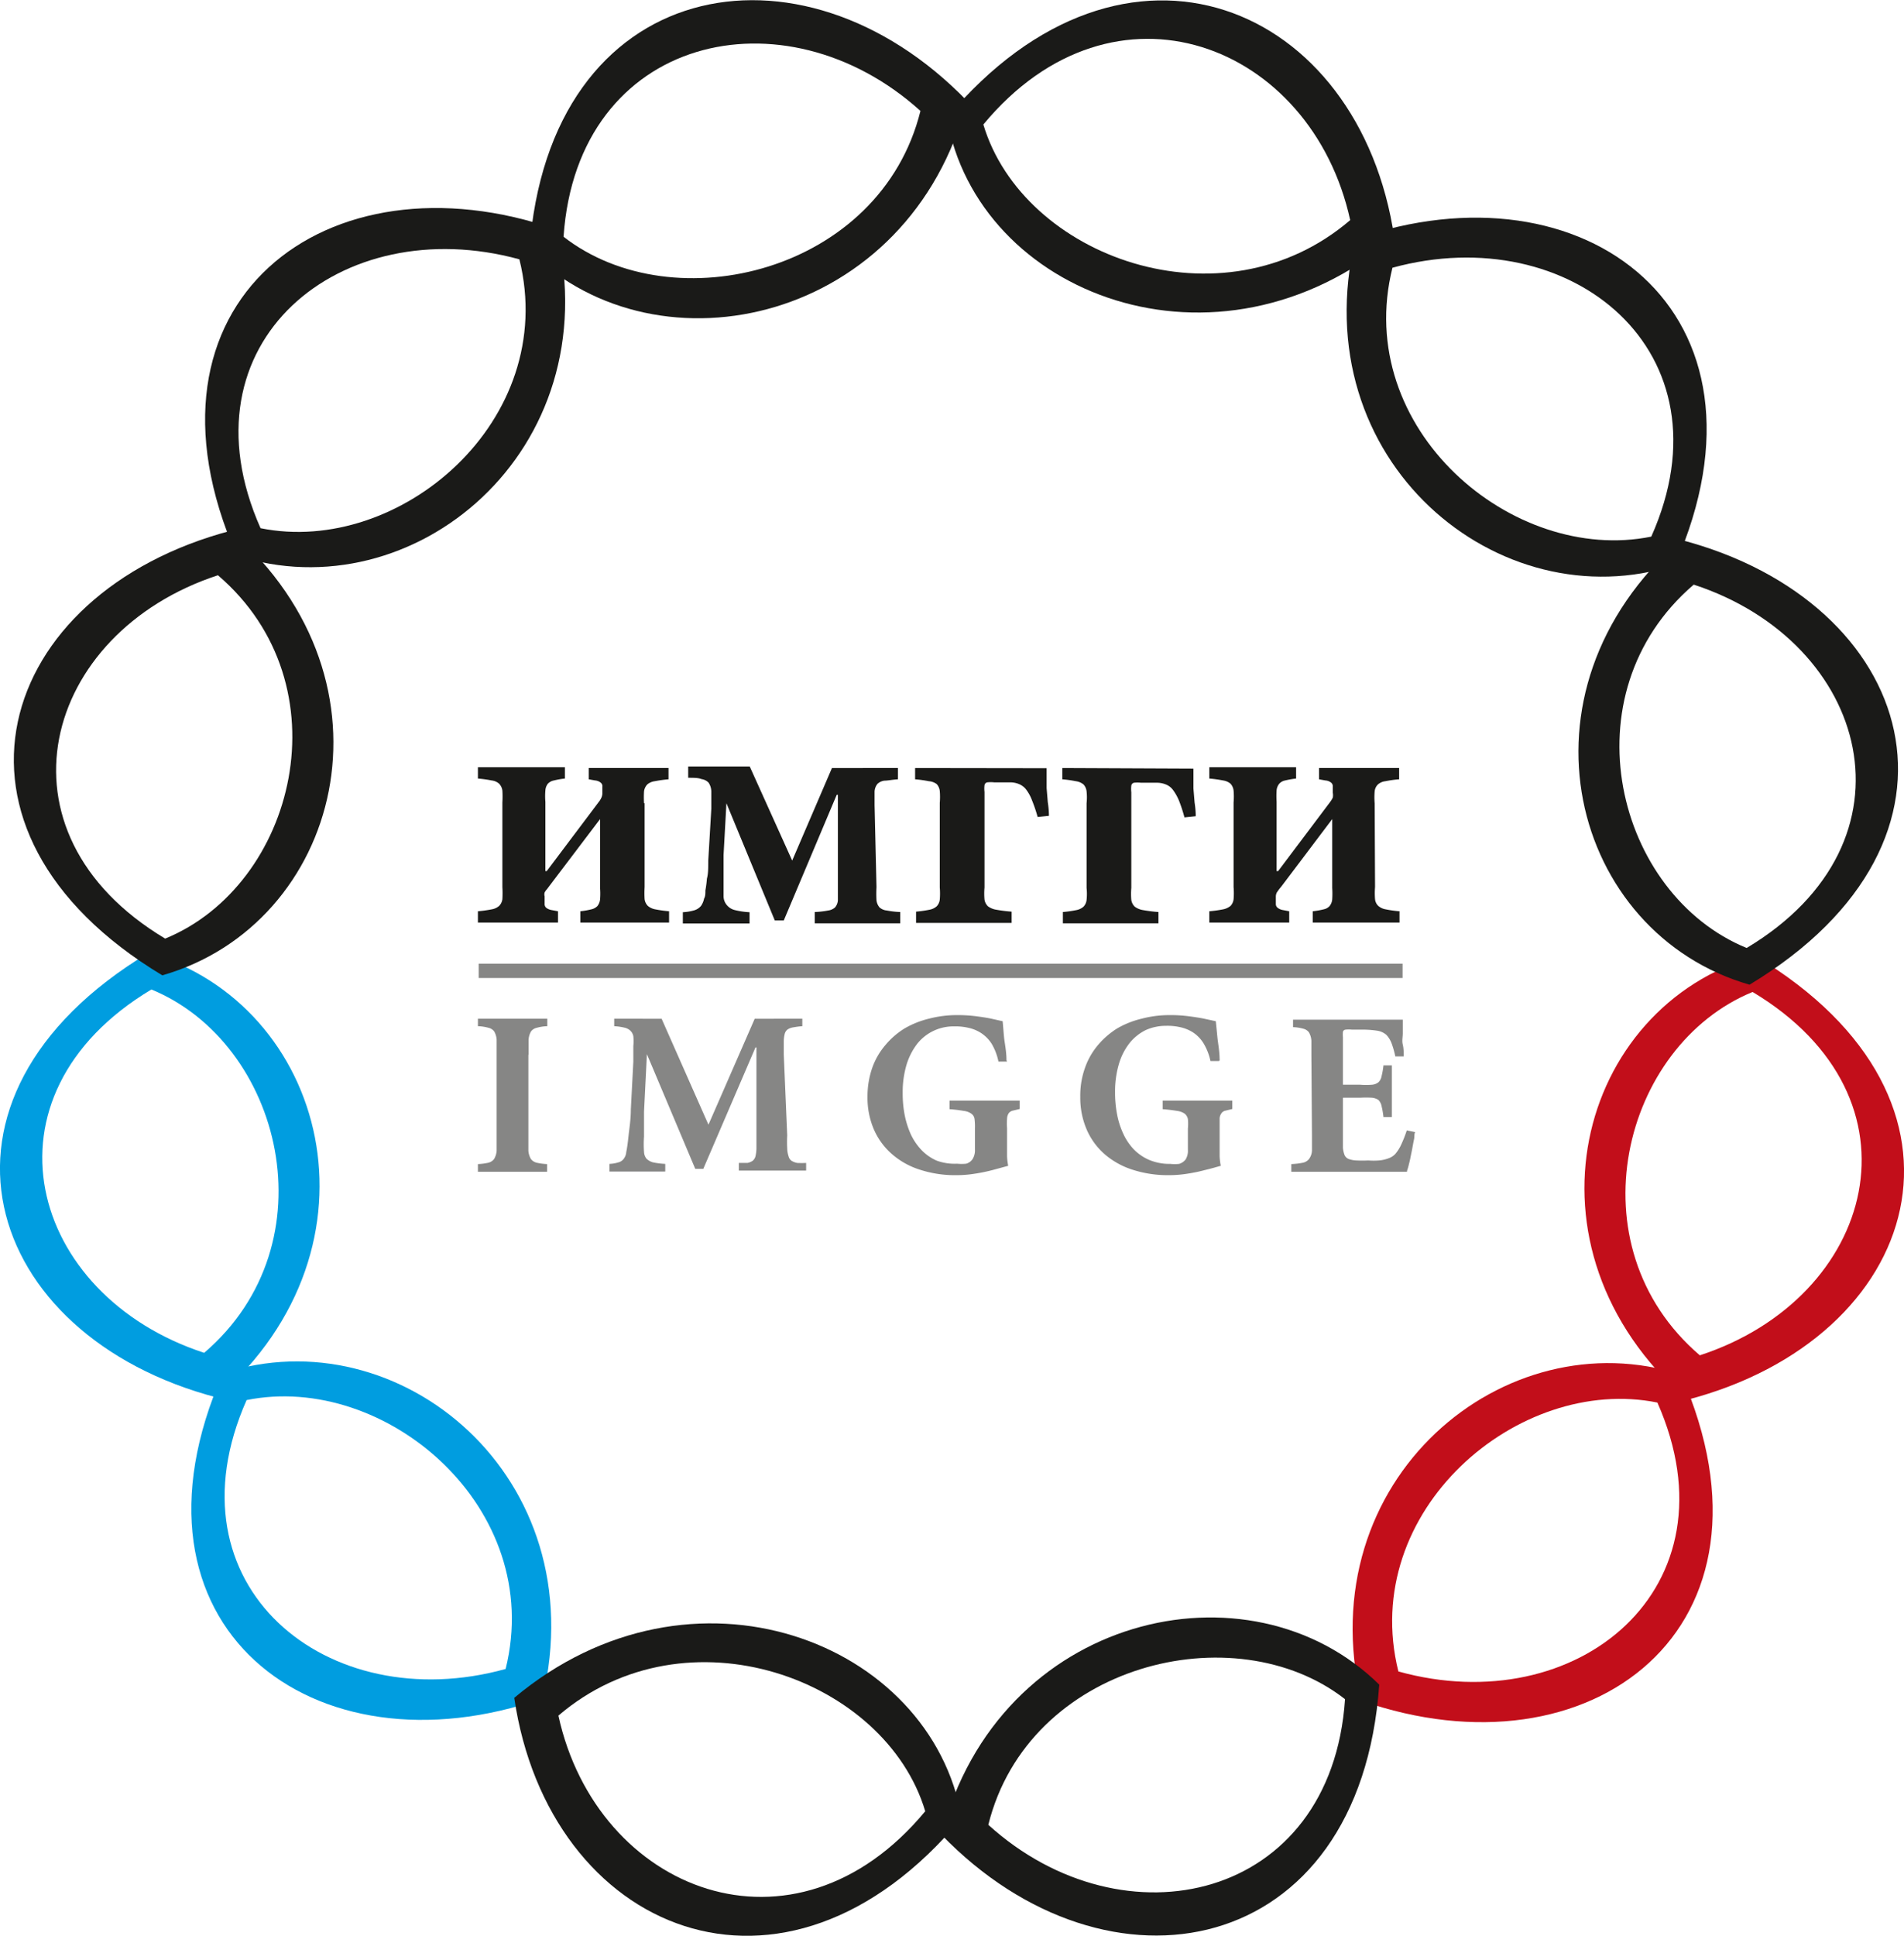 <svg id="Layer_1" data-name="Layer 1" xmlns="http://www.w3.org/2000/svg" viewBox="0 0 99.6 101.22"><defs><style>.cls-1{fill:#c20e1a;}.cls-1,.cls-2,.cls-3,.cls-5{fill-rule:evenodd;}.cls-2{fill:#009de0;}.cls-3{fill:#1a1a18;}.cls-4,.cls-5{fill:#868685;}</style></defs><path class="cls-1" d="M88.92,70.87c-6.71-5.74-4.06-16.21,2.76-19,9.3,5.57,6.41,16-2.76,19Zm-.68,2.33C100.55,70,104.47,57.56,91.84,50,82.54,52.62,79.11,65.23,88.24,73.2Z" transform="translate(0)"/><path class="cls-1" d="M73.15,87.4C71.06,79,79.43,71.87,86.7,73.34,91,83.06,82.48,90,73.15,87.4Zm-1.94,1.53c12,4.2,22.56-3.8,16.73-17.05C78.74,68.9,68.46,77.34,71.21,88.93Z" transform="translate(0)"/><path class="cls-2" d="M10.68,70.74c6.71-5.74,4.06-16.2-2.76-19-9.3,5.57-6.42,16,2.76,19Zm.68,2.34C-.95,69.86-4.87,57.44,7.76,49.83,17.06,52.49,20.49,65.11,11.36,73.08Z" transform="translate(0)"/><path class="cls-2" d="M26.45,87.27c2.09-8.42-6.28-15.53-13.55-14.06-4.31,9.72,4.22,16.65,13.55,14.06Zm1.93,1.54c-12,4.2-22.55-3.8-16.72-17C20.86,68.78,31.14,77.21,28.38,88.81Z" transform="translate(0)"/><path class="cls-3" d="M48.15,5.8c-2.09,8.42-12.89,11.08-18.67,6.58C30.2,1.81,41.05-.61,48.15,5.8Zm2.44-.52c-8.71-9-21.89-6.53-22.9,7.85C34.49,19.82,47.61,16.82,50.59,5.28Z" transform="translate(0)"/><path class="cls-3" d="M70.63,11.51c-6.7,5.74-17.12,1.93-19.19-5,6.85-8.26,17.17-4.22,19.19,5Zm2.31.93C71.14.23,58.88-5,49.53,6.16,51.13,15.42,63.66,20.24,72.94,12.44Z" transform="translate(0)"/><path class="cls-3" d="M51.7,95.42C53.79,87,64.58,84.34,70.36,88.85c-.71,10.56-11.57,13-18.66,6.57Zm-2.45.52c8.71,9,21.89,6.53,22.9-7.85C65.36,81.4,52.23,84.4,49.25,95.94Z" transform="translate(0)"/><path class="cls-3" d="M29.21,89.71c6.71-5.74,17.12-1.93,19.19,5-6.84,8.26-17.17,4.22-19.19-5Zm-2.31-.93C28.7,101,41,106.27,50.31,95.06,48.71,85.8,36.19,81,26.9,88.78Z" transform="translate(0)"/><path class="cls-3" d="M88.6,30.57c-6.7,5.74-4.06,16.21,2.77,19,9.3-5.57,6.41-16-2.77-19Zm-.67-2.34c12.3,3.22,16.23,15.64,3.59,23.26C82.22,48.82,78.8,36.2,87.93,28.23Z" transform="translate(0)"/><path class="cls-3" d="M72.84,14c-2.1,8.42,6.28,15.53,13.54,14.06C90.7,18.38,82.16,11.45,72.84,14ZM70.9,12.5c12-4.19,22.56,3.81,16.72,17.05C78.43,32.53,68.14,24.1,70.9,12.5Z" transform="translate(0)"/><path class="cls-3" d="M11.4,30.08c6.71,5.74,4.06,16.21-2.76,19-9.3-5.57-6.41-16,2.76-19Zm.68-2.33C-.22,31-4.15,43.39,8.49,51,17.79,48.34,21.21,35.72,12.08,27.75Z" transform="translate(0)"/><path class="cls-3" d="M27.17,13.56C29.26,22,20.89,29.09,13.63,27.62,9.31,17.89,17.84,11,27.17,13.56ZM29.11,12c-12-4.2-22.56,3.8-16.73,17.05C21.58,32.05,31.86,23.61,29.11,12Z" transform="translate(0)"/><path class="cls-3" d="M33.69,42a5.11,5.11,0,0,1,0-.62.64.64,0,0,1,.17-.36.74.74,0,0,1,.39-.17,6.58,6.58,0,0,1,.72-.1v-.59H30.8v.59l.33.06a.52.52,0,0,1,.3.12.23.23,0,0,1,.08.21v.31a.58.58,0,0,1-.05.26,1.05,1.05,0,0,1-.15.24l-2.71,3.6h-.07V41.93a3.4,3.4,0,0,1,0-.6.63.63,0,0,1,.13-.35.58.58,0,0,1,.32-.17,4.06,4.06,0,0,1,.57-.1v-.59H25v.59a6.58,6.58,0,0,1,.72.1.71.71,0,0,1,.39.17.64.64,0,0,1,.17.36,5.11,5.11,0,0,1,0,.62v4.43a5.29,5.29,0,0,1,0,.63.61.61,0,0,1-.17.35.79.79,0,0,1-.39.18,6.58,6.58,0,0,1-.72.1v.59h4.19v-.59l-.32-.06a.66.66,0,0,1-.28-.11.25.25,0,0,1-.1-.22v-.39a.37.37,0,0,1,0-.2.66.66,0,0,1,.12-.17l.12-.16,2.66-3.51h0v3.6a3.56,3.56,0,0,1,0,.6.66.66,0,0,1-.14.35.65.65,0,0,1-.32.17,4.06,4.06,0,0,1-.57.1v.59H35v-.59a6.58,6.58,0,0,1-.72-.1.83.83,0,0,1-.39-.18.61.61,0,0,1-.17-.35,5.29,5.29,0,0,1,0-.63V42Zm9.83-1.84L41.44,45l-2.22-4.92H36v.59c.3,0,.53,0,.7.07a.62.62,0,0,1,.37.19.87.87,0,0,1,.14.47c0,.21,0,.5,0,.88L37.05,45c0,.38,0,.69-.07.94a6,6,0,0,1-.08.62c0,.16,0,.31-.07.43a1,1,0,0,1-.16.38.74.74,0,0,1-.35.23,2.65,2.65,0,0,1-.6.1v.59h3.49v-.59a4,4,0,0,1-.76-.11A.78.78,0,0,1,38,47.3a.72.72,0,0,1-.15-.43c0-.08,0-.16,0-.26s0-.23,0-.39v-.6c0-.24,0-.54,0-.91L38,42h0l2.53,6.13H41l2.77-6.57h.06l0,4.83c0,.29,0,.52,0,.69a.63.63,0,0,1-.15.37.67.67,0,0,1-.36.16,4.7,4.7,0,0,1-.7.08v.59h4.47v-.59a4.7,4.7,0,0,1-.7-.08.67.67,0,0,1-.38-.16.71.71,0,0,1-.16-.37,6.21,6.21,0,0,1,0-.69l-.1-4.29c0-.3,0-.54,0-.72a.7.7,0,0,1,.15-.39.64.64,0,0,1,.37-.17c.17,0,.4-.05.7-.07v-.59Zm4.35,0v.59a6.23,6.23,0,0,1,.72.1A.78.78,0,0,1,49,41a.63.63,0,0,1,.16.36,3.65,3.65,0,0,1,0,.62v4.43a3.77,3.77,0,0,1,0,.63.6.6,0,0,1-.16.35.79.79,0,0,1-.38.18,6.11,6.11,0,0,1-.7.1v.59h5v-.59a7.82,7.82,0,0,1-.8-.1,1,1,0,0,1-.44-.18.62.62,0,0,1-.18-.35,3.62,3.62,0,0,1,0-.63v-5a1.56,1.56,0,0,1,0-.35.18.18,0,0,1,.14-.15,1.64,1.64,0,0,1,.37,0h.81a1.21,1.21,0,0,1,.46.08.9.9,0,0,1,.41.31,2.23,2.23,0,0,1,.3.56,7.76,7.76,0,0,1,.29.86l.59-.06q0-.33-.06-.72l-.06-.73c0-.24,0-.45,0-.63s0-.32,0-.41Zm7.7,0v.59a6,6,0,0,1,.71.1.78.78,0,0,1,.4.17.63.63,0,0,1,.16.36,2.84,2.84,0,0,1,0,.62v4.43a2.93,2.93,0,0,1,0,.63.6.6,0,0,1-.16.35.79.79,0,0,1-.38.18,6.11,6.11,0,0,1-.7.1v.59h5v-.59a7.82,7.82,0,0,1-.8-.1,1,1,0,0,1-.44-.18.62.62,0,0,1-.18-.35,3.62,3.62,0,0,1,0-.63v-5a1.56,1.56,0,0,1,0-.35.18.18,0,0,1,.14-.15,1.64,1.64,0,0,1,.37,0h.81a1.21,1.21,0,0,1,.46.08.85.85,0,0,1,.41.31,2.6,2.6,0,0,1,.31.56,8,8,0,0,1,.28.86l.59-.06q0-.33-.06-.72l-.06-.73c0-.24,0-.45,0-.63s0-.32,0-.41ZM71.91,42a3.65,3.65,0,0,1,0-.62.58.58,0,0,1,.17-.36.71.71,0,0,1,.39-.17,5.92,5.92,0,0,1,.72-.1v-.59H69v.59l.33.06a.53.53,0,0,1,.31.12.25.25,0,0,1,.08.21v.31a.75.75,0,0,1,0,.26,1.58,1.58,0,0,1-.15.24l-2.71,3.6h-.08V41.93a4.75,4.75,0,0,1,0-.6.63.63,0,0,1,.14-.35.55.55,0,0,1,.31-.17,4.67,4.67,0,0,1,.57-.1v-.59H63.26v.59a6.58,6.58,0,0,1,.72.1.78.78,0,0,1,.39.17.63.63,0,0,1,.16.36,3.49,3.49,0,0,1,0,.62v4.43a3.62,3.62,0,0,1,0,.63.6.6,0,0,1-.16.35.89.89,0,0,1-.39.18,6.58,6.58,0,0,1-.72.1v.59h4.18v-.59l-.31-.06a.61.61,0,0,1-.28-.11.25.25,0,0,1-.11-.22v-.39a.49.49,0,0,1,.05-.2l.12-.17.13-.16,2.65-3.51h0v3.6a4.75,4.75,0,0,1,0,.6.66.66,0,0,1-.14.35.57.57,0,0,1-.31.17,4.06,4.06,0,0,1-.57.1v.59h4.54v-.59a5.92,5.92,0,0,1-.72-.1.79.79,0,0,1-.39-.18.56.56,0,0,1-.17-.35,3.77,3.77,0,0,1,0-.63Z" transform="translate(0)"/><rect class="cls-4" x="25.04" y="50.39" width="48.33" height="0.75"/><path class="cls-5" d="M27.65,55.15q0-.49,0-.78a1,1,0,0,1,.13-.44.52.52,0,0,1,.31-.19,2.21,2.21,0,0,1,.54-.08v-.39H25v.39a2.21,2.21,0,0,1,.54.08.52.52,0,0,1,.31.19,1,1,0,0,1,.13.44q0,.29,0,.78v4.23c0,.33,0,.6,0,.79a1,1,0,0,1-.13.43.53.53,0,0,1-.31.2,3,3,0,0,1-.54.07v.4h3.62v-.4a3,3,0,0,1-.54-.07.53.53,0,0,1-.31-.2,1,1,0,0,1-.13-.43c0-.19,0-.46,0-.79V55.15Zm11.83-1.88-2.42,5.54-2.45-5.54H32.13v.39a2.85,2.85,0,0,1,.51.07.68.68,0,0,1,.32.15.55.55,0,0,1,.17.3,2.49,2.49,0,0,1,0,.52c0,.22,0,.49,0,.82L33,58c0,.56-.08,1-.12,1.39s-.08.66-.12.85a.66.66,0,0,1-.13.35.49.49,0,0,1-.28.19,1.82,1.82,0,0,1-.47.08v.4h2.92v-.4a4.08,4.08,0,0,1-.64-.08.78.78,0,0,1-.34-.19.61.61,0,0,1-.13-.35,5.41,5.41,0,0,1,0-.81c0-.35,0-.78,0-1.31l.15-3h0l2.53,6h.42l2.73-6.35h.05l0,4.6c0,.28,0,.5,0,.68a2,2,0,0,1-.05.41.45.45,0,0,1-.15.24.76.76,0,0,1-.27.11l-.45,0v.4h3.52v-.4a4.24,4.24,0,0,1-.47,0,.88.88,0,0,1-.29-.11.41.41,0,0,1-.16-.24,1.38,1.38,0,0,1-.07-.41,6.26,6.26,0,0,1,0-.68L41,55.15c0-.27,0-.49,0-.67a1.61,1.61,0,0,1,.05-.42.42.42,0,0,1,.15-.23.75.75,0,0,1,.3-.11,3.94,3.94,0,0,1,.47-.06v-.39Zm13.17,2.18c0-.5-.1-.91-.13-1.24s-.05-.6-.07-.81l-.58-.13c-.23-.05-.5-.09-.8-.13a7.54,7.54,0,0,0-1-.06,5.76,5.76,0,0,0-1.45.18,4.82,4.82,0,0,0-1.29.51,4.12,4.12,0,0,0-1,.86,3.75,3.75,0,0,0-.7,1.2,4.53,4.53,0,0,0-.25,1.52,4.19,4.19,0,0,0,.33,1.7,3.64,3.64,0,0,0,.94,1.29,4.08,4.08,0,0,0,1.46.82,5.92,5.92,0,0,0,1.9.29,6.09,6.09,0,0,0,1-.08,8.81,8.81,0,0,0,.92-.19l.81-.22a3.26,3.26,0,0,1-.06-.5c0-.19,0-.4,0-.62V59a3.48,3.48,0,0,1,0-.5.58.58,0,0,1,.08-.28.37.37,0,0,1,.2-.14l.38-.09v-.44H49.67V58a7,7,0,0,1,.75.09.84.84,0,0,1,.4.15.4.4,0,0,1,.16.28A3.19,3.19,0,0,1,51,59v1.11a.87.87,0,0,1-.13.51.6.6,0,0,1-.33.23,2.26,2.26,0,0,1-.47,0A2.75,2.75,0,0,1,49,60.69a2.47,2.47,0,0,1-.81-.57,3.08,3.08,0,0,1-.56-.84,4.75,4.75,0,0,1-.31-1,6,6,0,0,1-.1-1.13,5.07,5.07,0,0,1,.2-1.47,3.45,3.45,0,0,1,.56-1.1,2.42,2.42,0,0,1,1.94-.91,2.93,2.93,0,0,1,.72.07,2,2,0,0,1,.67.27,1.87,1.87,0,0,1,.56.56,3,3,0,0,1,.36.94l.45,0Zm11.15,0c0-.5-.09-.91-.12-1.24s-.06-.6-.08-.81L63,53.27c-.24-.05-.51-.09-.81-.13a7.32,7.32,0,0,0-1-.06,5.68,5.68,0,0,0-1.44.18,4.76,4.76,0,0,0-1.3.51,4.3,4.3,0,0,0-1,.86,3.73,3.73,0,0,0-.69,1.2,4.29,4.29,0,0,0-.25,1.52,4.19,4.19,0,0,0,.33,1.7,3.62,3.62,0,0,0,.93,1.29,4.17,4.17,0,0,0,1.46.82,6,6,0,0,0,1.9.29,6.22,6.22,0,0,0,1-.08,8.62,8.62,0,0,0,.91-.19c.3-.07.57-.15.82-.22a3.26,3.26,0,0,1-.06-.5c0-.19,0-.4,0-.62V59c0-.21,0-.38,0-.5a.49.49,0,0,1,.09-.28.33.33,0,0,1,.2-.14l.37-.09v-.44H60.82V58a7.62,7.62,0,0,1,.76.09.88.88,0,0,1,.4.15.49.49,0,0,1,.16.28,2.38,2.38,0,0,1,0,.49v1.11a.87.87,0,0,1-.12.51.67.67,0,0,1-.34.23,2.16,2.16,0,0,1-.46,0,2.75,2.75,0,0,1-1.11-.21,2.52,2.52,0,0,1-.82-.57,3.05,3.05,0,0,1-.55-.84,4.25,4.25,0,0,1-.31-1,6,6,0,0,1-.1-1.13,5.07,5.07,0,0,1,.2-1.47,3.26,3.26,0,0,1,.56-1.1,2.53,2.53,0,0,1,.85-.68A2.58,2.58,0,0,1,61,53.64a3,3,0,0,1,.73.07,2.05,2.05,0,0,1,.67.27,1.84,1.84,0,0,1,.55.56,3,3,0,0,1,.37.94l.44,0Zm4.83,3.93c0,.33,0,.6,0,.79a.81.81,0,0,1-.15.43.55.55,0,0,1-.33.2,3.82,3.82,0,0,1-.6.07v.4H73.6c0-.07.05-.17.08-.3s.07-.27.1-.43.07-.33.1-.5.06-.33.09-.47,0-.27.06-.37l-.44-.09a6.7,6.7,0,0,1-.3.76,2.13,2.13,0,0,1-.3.47.89.89,0,0,1-.36.23,1.85,1.85,0,0,1-.49.11,3.44,3.44,0,0,1-.56,0,6.17,6.17,0,0,1-.63,0,1.35,1.35,0,0,1-.41-.08.41.41,0,0,1-.2-.19,1.41,1.41,0,0,1-.09-.39c0-.17,0-.41,0-.7V57.4h.9a5,5,0,0,1,.62,0,.71.71,0,0,1,.34.12.61.61,0,0,1,.16.31,4.54,4.54,0,0,1,.1.58h.44v-2.7h-.44a4.06,4.06,0,0,1-.1.57.57.57,0,0,1-.16.31.62.62,0,0,1-.34.13,3.77,3.77,0,0,1-.62,0h-.9V54.25a1.9,1.9,0,0,1,0-.3.16.16,0,0,1,.14-.11,1.43,1.43,0,0,1,.33,0h.48a5.06,5.06,0,0,1,.87.06.94.94,0,0,1,.46.22,1.38,1.38,0,0,1,.26.42,4.73,4.73,0,0,1,.2.7l.44,0c0-.21,0-.41-.05-.62s0-.39,0-.57,0-.33,0-.46,0-.22,0-.27H67.64v.39a2.2,2.2,0,0,1,.53.08.52.52,0,0,1,.3.19,1,1,0,0,1,.13.44q0,.29,0,.78Z" transform="translate(0)"/></svg>